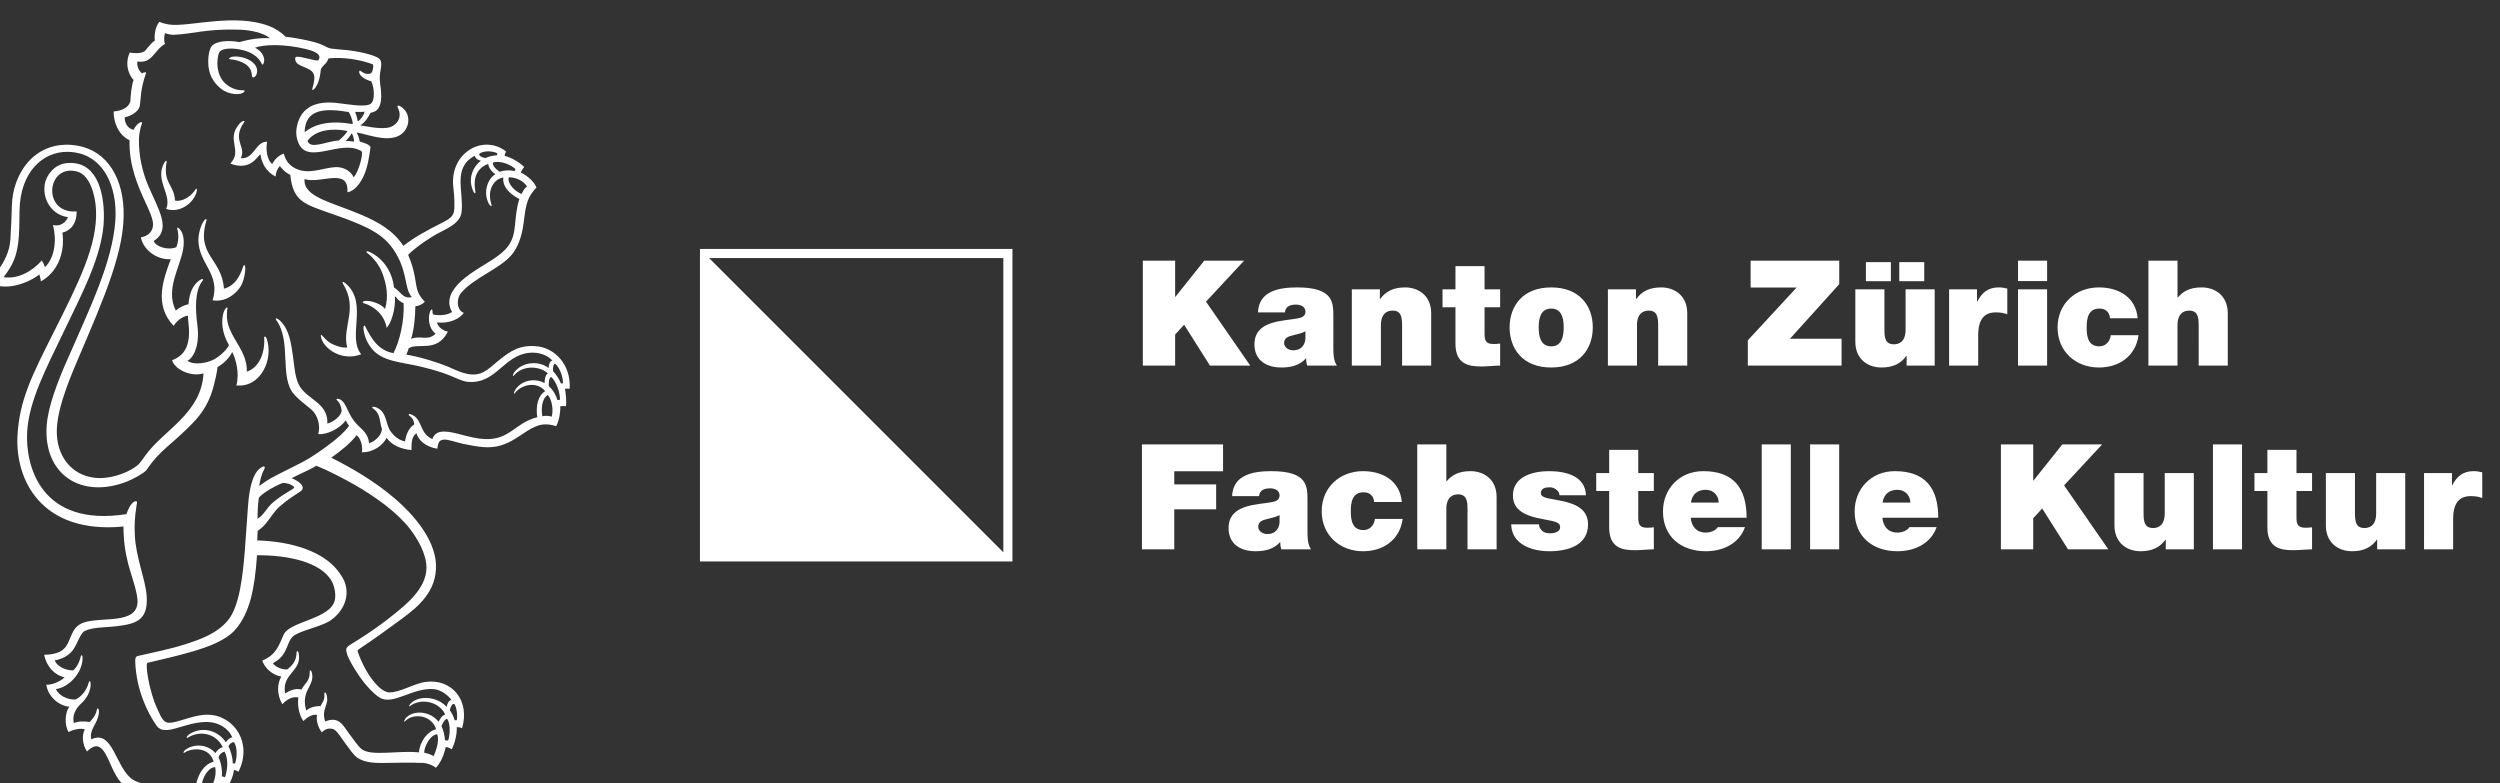 <?xml version="1.0" encoding="utf-8"?>
<svg xmlns="http://www.w3.org/2000/svg" viewBox="333.881 533.333 180.965 56.693" width="180.965px" height="56.693px">
  <rect x="333.881" y="533.333" width="180.965" height="56.693" fill="#333333" stroke="none"/>
  <g id="g1">
    <path id="path1" d="m 3131.89,4131 h 17.59 v 21.76 h 22.8 v 13.59 h -22.8 v 7.13 h 26.56 v 14.63 h -44.15 z m 74.91,14.79 c -0.24,-4.32 -3.04,-6.48 -6.65,-6.48 -2.88,0 -4.96,1.92 -4.96,3.84 0,2.8 1.84,3.68 5.36,4.48 2.17,0.48 4.33,1.04 6.25,2 z m 15.19,11.53 c 0,7.99 0.16,16.23 -19.67,16.23 -9.85,0 -20.88,-1.92 -21.36,-13.59 h 14.71 c 0.08,1.76 1.04,4.24 5.93,4.24 2.56,0 5.2,-1.04 5.2,-3.84 0,-2.65 -2.16,-3.29 -4.32,-3.69 -8.09,-1.52 -23.44,-1.04 -23.44,-14.16 0,-8.72 6.64,-12.55 14.63,-12.55 5.12,0 10.01,1.12 13.37,4.95 h 0.16 c -0.08,-1.12 0.16,-2.79 0.56,-3.91 h 16.15 c -1.76,2.63 -1.92,6.15 -1.92,9.27 z m 51.33,-0.56 c -0.96,11.43 -10.24,16.79 -21.12,16.79 -12.48,0 -22.47,-8.72 -22.47,-21.84 0,-13.12 9.99,-21.75 22.47,-21.75 11.2,0 20.08,6.31 21.6,17.59 h -15.12 c -0.32,-3.28 -2.72,-6.08 -6.16,-6.08 -6.08,0 -6.96,5.2 -6.96,10.24 0,5.04 0.88,10.33 6.96,10.33 1.68,0 3.04,-0.48 4,-1.36 1.04,-0.88 1.6,-2.24 1.76,-3.92 z m 8.41,-25.76 h 15.83 v 21.92 c 0,6.64 3.6,8 6.32,8 4.65,0 5.21,-3.36 5.21,-8.16 V 4131 h 15.83 v 28.48 c 0,9.51 -6.8,14.07 -14.23,14.07 -6.73,0 -10.25,-2.32 -12.97,-5.52 h -0.16 v 20.08 h -15.83 z m 91.83,29.44 c -0.4,10.63 -11.2,13.11 -20.16,13.11 -8.32,0 -19.59,-2.72 -19.59,-13.19 0,-7.13 4.87,-10.97 16.95,-13.05 7.37,-1.28 8.73,-2 8.73,-4.4 0,-2.4 -3.29,-3.2 -5.37,-3.2 -1.92,0 -3.44,0.48 -4.24,1.2 -1.2,1.04 -1.84,2.24 -1.92,3.68 h -15.11 c 0.24,-10.72 10.95,-14.63 20.71,-14.63 10.08,0 21.12,3.11 21.12,14.63 0,6.8 -4.64,9.92 -9.92,11.6 -5.27,1.76 -11.28,2.08 -13.92,3.2 -0.88,0.4 -1.84,0.96 -1.84,2.17 0,2.72 2.56,3.2 4.8,3.2 1.28,0 2.56,-0.4 3.52,-1.2 1.05,-0.73 1.77,-1.76 1.85,-3.12 z m 28.45,24.71 h -15.83 v -12.64 h -7.04 v -9.75 h 7.04 v -19.85 c 0,-11.35 7.44,-12.39 14.15,-12.39 3.36,0 6.96,0.48 10.16,0.48 v 11.99 c -1.2,-0.16 -2.4,-0.24 -3.6,-0.24 -4,0 -4.88,1.68 -4.88,5.52 v 14.49 h 8.48 v 9.75 h -8.48 z m 28.65,-28.72 c 0.72,4.48 3.44,6.97 8.17,6.97 4.08,0 6.96,-3.13 6.96,-6.97 z m 30.32,-8.23 c 0,16.16 -7.12,25.35 -23.6,25.35 -13.12,0 -21.91,-9.83 -21.91,-21.92 0,-13.84 9.99,-21.67 23.27,-21.67 9.45,0 18.16,4.15 21.36,13.11 h -14.79 c -1.29,-2 -4.09,-2.96 -6.65,-2.96 -4.96,0 -7.68,3.36 -8.08,8.09 z m 8.23,-17.2 h 15.83 v 57.11 h -15.83 z m 26.33,0 h 15.83 v 57.11 h -15.83 z m 39.43,25.43 c 0.72,4.48 3.44,6.97 8.16,6.97 4.09,0 6.97,-3.13 6.97,-6.97 z m 30.32,-8.23 c 0,16.16 -7.12,25.35 -23.6,25.35 -13.12,0 -21.91,-9.83 -21.91,-21.92 0,-13.84 9.99,-21.67 23.27,-21.67 9.45,0 18.16,4.15 21.36,13.11 h -14.79 c -1.29,-2 -4.09,-2.96 -6.65,-2.96 -4.96,0 -7.68,3.36 -8.08,8.09 z m 34.09,-17.2 h 17.59 v 16.88 l 4.88,5.36 14.08,-22.24 h 21.92 l -24.08,34.8 20.72,22.31 h -21.68 l -15.68,-19.67 h -0.16 v 19.67 h -17.59 z m 105,41.51 h -15.83 v -21.92 c 0,-6.64 -3.6,-8 -6.32,-8 -4.65,0 -5.21,3.36 -5.21,8.16 v 21.76 h -15.83 v -28.48 c 0,-9.52 6.8,-14.07 14.24,-14.07 6.32,0 10.56,2.16 13.52,6.31 h 0.16 V 4131 h 15.27 z m 10.41,-41.51 h 15.83 v 57.11 h -15.83 z m 45.46,54.15 h -15.83 v -12.64 h -7.04 v -9.75 h 7.04 v -19.85 c 0,-11.35 7.44,-12.39 14.16,-12.39 3.35,0 6.95,0.48 10.15,0.48 v 11.99 c -1.2,-0.16 -2.4,-0.24 -3.6,-0.24 -4,0 -4.88,1.68 -4.88,5.52 v 14.49 h 8.48 v 9.75 h -8.48 z m 59.19,-12.64 h -15.83 v -21.92 c 0,-6.64 -3.6,-8 -6.33,-8 -4.64,0 -5.2,3.36 -5.2,8.16 v 21.76 h -15.83 v -28.48 c 0,-9.52 6.79,-14.07 14.23,-14.07 6.32,0 10.57,2.16 13.53,6.31 h 0.16 V 4131 h 15.27 z m 10.24,-41.51 h 15.83 v 16.4 c 0,8.88 3.36,12.56 9.6,12.56 3.2,0 4.64,-0.48 6.24,-1.04 v 13.99 c -1.52,0.4 -3.04,0.64 -4.64,0.64 -5.76,0 -9.12,-2.72 -11.68,-7.68 h -0.16 v 6.64 h -15.19 V 4131" style="fill:white;fill-opacity:1;fill-rule:nonzero;stroke:none" transform="matrix(0.133,0,0,-0.133,0,1122.52)"/>
    <path id="path2" d="m 3132.37,4231 h 17.59 v 16.88 l 4.88,5.36 14.08,-22.24 h 21.92 l -24.08,34.8 20.72,22.31 h -21.68 l -15.68,-19.67 h -0.16 v 19.67 h -17.59 z m 88.51,14.79 c -0.24,-4.32 -3.04,-6.48 -6.64,-6.48 -2.89,0 -4.97,1.92 -4.97,3.84 0,2.8 1.84,3.68 5.37,4.48 2.16,0.48 4.32,1.04 6.24,2 z m 15.19,11.53 c 0,7.99 0.16,16.23 -19.67,16.23 -9.85,0 -20.88,-1.92 -21.36,-13.59 h 14.71 c 0.08,1.76 1.04,4.24 5.93,4.24 2.56,0 5.2,-1.04 5.2,-3.84 0,-2.65 -2.16,-3.29 -4.32,-3.69 -8.09,-1.52 -23.44,-1.04 -23.44,-14.16 0,-8.72 6.64,-12.55 14.63,-12.55 5.12,0 10.01,1.12 13.37,4.95 h 0.16 c -0.08,-1.12 0.16,-2.79 0.56,-3.91 h 16.15 c -1.76,2.63 -1.92,6.15 -1.92,9.27 z m 10.05,-26.32 h 15.83 v 21.92 c 0,6.64 3.6,8 6.33,8 4.64,0 5.2,-3.36 5.2,-8.16 V 4231 h 15.83 v 28.48 c 0,9.51 -6.8,14.07 -14.23,14.07 -6.32,0 -10.57,-2.16 -13.53,-6.32 h -0.16 v 5.28 h -15.27 z m 72.24,54.15 h -15.83 v -12.64 h -7.04 v -9.75 h 7.04 v -19.85 c 0,-11.35 7.43,-12.39 14.15,-12.39 3.36,0 6.96,0.48 10.16,0.48 v 11.99 c -1.2,-0.16 -2.4,-0.24 -3.6,-0.24 -4,0 -4.88,1.68 -4.88,5.52 v 14.49 h 8.48 v 9.75 h -8.48 z m 58.91,-33.36 c 0,11.53 -7.04,21.76 -22.63,21.76 -15.6,0 -22.64,-10.23 -22.64,-21.76 0,-11.52 7.04,-21.83 22.64,-21.83 15.59,0 22.63,10.31 22.63,21.83 z m -15.83,0 c 0,-4.4 -0.8,-10.32 -6.8,-10.32 -6.01,0 -6.81,5.92 -6.81,10.32 0,4.4 0.8,10.25 6.81,10.25 6,0 6.8,-5.85 6.8,-10.25 z m 24.05,-20.79 h 15.84 v 21.92 c 0,6.64 3.6,8 6.32,8 4.64,0 5.2,-3.36 5.2,-8.16 V 4231 h 15.83 v 28.48 c 0,9.51 -6.79,14.07 -14.23,14.07 -6.32,0 -10.56,-2.16 -13.52,-6.32 h -0.16 v 5.28 h -15.28 z m 76.16,0 h 51.03 v 14.63 h -28.07 l 26.79,29.69 v 12.79 h -48.23 v -14.63 h 25.04 l -26.56,-28.73 z m 82.43,45.92 h 13.59 v 10.39 h -13.59 z m -18.16,0 h 13.59 v 10.39 h -13.59 z m 37.43,-4.41 h -15.83 v -21.92 c 0,-6.64 -3.6,-8 -6.33,-8 -4.64,0 -5.2,3.36 -5.2,8.16 v 21.76 h -15.83 v -28.48 c 0,-9.52 6.79,-14.07 14.23,-14.07 6.32,0 10.57,2.16 13.53,6.31 h 0.16 V 4231 h 15.27 z m 7.85,-41.51 h 15.83 v 16.4 c 0,8.88 3.36,12.56 9.6,12.56 3.2,0 4.64,-0.48 6.24,-1.04 v 13.99 c -1.52,0.4 -3.04,0.64 -4.64,0.64 -5.76,0 -9.12,-2.72 -11.68,-7.68 h -0.16 v 6.64 h -15.19 z m 37.51,0 h 15.83 v 41.51 h -15.83 z m 15.83,57.11 h -15.83 V 4277 h 15.83 z m 49.28,-31.35 c -0.96,11.43 -10.24,16.79 -21.12,16.79 -12.48,0 -22.47,-8.72 -22.47,-21.84 0,-13.12 9.99,-21.75 22.47,-21.75 11.2,0 20.08,6.31 21.6,17.59 h -15.12 c -0.32,-3.28 -2.72,-6.08 -6.16,-6.08 -6.08,0 -6.96,5.2 -6.96,10.24 0,5.04 0.88,10.33 6.96,10.33 1.68,0 3.04,-0.48 4,-1.36 1.04,-0.88 1.6,-2.24 1.76,-3.92 z m 5.85,-25.76 h 15.83 v 21.92 c 0,6.64 3.6,8 6.32,8 4.65,0 5.21,-3.36 5.21,-8.16 V 4231 h 15.83 v 28.48 c 0,9.51 -6.8,14.07 -14.23,14.07 -6.73,0 -10.25,-2.32 -12.97,-5.52 h -0.16 v 20.08 h -15.83 V 4231" style="fill:white;fill-opacity:1;fill-rule:nonzero;stroke:none" transform="matrix(0.133,0,0,-0.133,0,1122.52)"/>
    <path id="path3" d="m 2712.04,4368.59 c -1.2,-2.5 -3.33,-5.71 -5.62,-6.8 3.62,-0.64 9.76,-1.93 14.29,-1.43 5.67,0.61 9.08,5.87 6.06,11.21 -0.22,0.37 -0.12,1.44 1.28,0.68 7.02,-3.8 5.56,-14.04 -1.75,-16.66 -6.99,-2.51 -15.67,1.25 -21.8,2.28 0.91,-1.65 1.55,-3.75 1.67,-4.94 1.71,-0.46 5.99,-1.69 5.83,-3.28 -0.62,-4.85 -1.54,-10.66 -3.55,-15.15 -1.79,-4 -5.03,-8.63 -8.98,-9.15 0.8,13.85 -14.62,4.3 -23.34,7.16 -0.78,-9.85 14.66,-12.47 31.15,-19.53 8.6,-3.69 17.01,-8.24 22.61,-16.79 6.53,4.97 12.06,7.94 20.7,12.34 3.24,1.65 6.23,3.16 6.86,6.24 0.5,2.43 0.23,8.88 -0.28,12.71 -2.58,19.23 16.09,29.83 28.65,20.07 -0.34,-0.56 -0.71,-1.45 -0.79,-2.38 3.89,-1 8.02,-3.51 10.65,-6.07 -0.82,-0.95 -1.45,-1.94 -1.84,-3.08 3.12,-1.36 7.23,-4.73 8.53,-8.14 -1.56,-1.36 -3.4,-4.17 -4.07,-5.58 -2.35,-4.94 -2.37,-11.19 -3.43,-16.83 -0.92,-4.91 -2.8,-10.37 -5.94,-14.08 -6.83,-8.08 -20.86,-12.57 -27.78,-21.08 -2.36,-2.9 -2.39,-9.14 1.7,-10.61 -3.91,-4.93 -10.45,-5.71 -14.66,-5.19 0.74,-3.09 4.2,-4.82 5.96,-4.99 -5.88,-11.74 -16.26,-5.87 -21.31,-9.06 -0.49,-1.53 -0.86,-2.46 -1.31,-3.48 8.53,-1.46 17.59,-4.49 22.75,-6.59 4.54,-1.84 11.41,-5.88 17.82,-3.53 3.92,1.44 7.64,5.46 11.19,8.14 4.71,3.56 9.93,7.63 19.83,6.45 8.79,-1.04 18.07,-9.41 17.31,-23.06 -1,0.13 -1.83,0.12 -2.56,0 0.4,-2.09 0.93,-6.71 0.53,-9.51 -1.32,0.2 -2.33,0.11 -3.09,-0.04 0.2,-2.53 -0.52,-7.72 -2.21,-10.8 -2.52,0.85 -6.31,1.47 -9.63,0.4 -9.28,-2.99 -15.44,-13.02 -30.12,-11.79 -3.46,0.29 -7.91,1.09 -11.38,1.87 -3.28,0.75 -8.01,2.51 -10.29,2.18 -2.65,-0.37 -2.81,-2.09 -3.31,-4.95 -6.5,1.09 -10.36,4.74 -11.33,8.45 -2.89,-2.08 -2.66,-5.81 -2.7,-9.17 -5.62,0.52 -10.73,2.58 -13.54,6.65 -2.03,-4.09 -7.3,-7.99 -13.43,-7.84 0.37,2.57 -0.04,6.69 -2.82,9.32 -3.71,-4.56 -7.86,-8.01 -13.85,-12.28 11.17,-5.61 23.72,-12.93 34.64,-22.28 9.95,-8.52 21.7,-21.97 22.32,-35.7 0.67,-14.79 -9.96,-23.32 -18.48,-29.63 -8.43,-6.24 -15.47,-11.28 -23.52,-16.66 -0.75,-0.47 -0.7,-0.88 -0.5,-1.49 1.93,-5.61 4.81,-11.13 8.01,-15.24 1.82,-2.33 5.46,-6.63 9.09,-6.74 5.6,-0.18 13.55,4.92 19.95,5.73 13.98,1.77 24.13,-9.97 19.66,-25.22 -0.88,0.44 -2.11,0.64 -2.89,0.54 0.15,-4.57 -1.38,-9.39 -2.7,-12.02 -1.13,0.74 -2.43,1.15 -3.33,1.28 -0.69,-3.78 -2.76,-8.84 -5.36,-11.35 -1.82,1.58 -4.75,2.44 -6.44,2.63 -19.89,0.84 -29.07,-1.8 -36.17,2.79 -2.25,1.46 -4.78,5.39 -6.81,8.06 -2.12,2.79 -4.47,7.11 -6.68,7.66 -2.79,0.69 -4.52,-0.41 -5.94,-1.85 -1.97,2.49 -3.2,6.29 -2.64,9.47 -2.58,0.64 -5.65,-1.54 -7.42,-3.3 -2.16,2.93 -3.43,8.33 -2.72,12.84 -3.45,0.78 -6.82,-1.51 -8.68,-3.71 -3.38,5.53 -2.68,11.59 -0.62,15.03 -4.68,0.93 -8.75,4.18 -10.37,8.71 7.93,3.37 9.04,8.48 11.66,14.14 3.46,7.48 25.52,8.32 27.85,18.86 0.75,3.37 -0.36,7.76 -1.55,9.97 -5.93,11.02 -24.71,14.49 -40.8,14.38 -0.63,-9.13 -1.6,-16.92 -3.41,-23.68 -1.68,-6.33 -4.5,-12.45 -8.47,-16.89 -5.29,-5.9 -14.53,-9.23 -22.95,-11.73 -8.44,-2.49 -15.85,-4.15 -24.74,-6.24 -1.45,-0.16 0.73,-15.26 5.29,-25.04 2.48,-5.31 3.41,-8.19 7.83,-7.51 5.51,0.83 13.05,4.54 20.02,4.29 14.2,-0.5 24.13,-15.61 16.33,-31.02 -0.91,0.52 -1.59,0.87 -2.38,1.02 -0.54,-3.48 -2.01,-6.92 -3.43,-9.22 -1.17,0.83 -2.06,1.22 -3.19,1.57 -1.41,-4.34 -4.22,-8 -6.66,-9.63 -1.75,1.81 -4.17,3.45 -7.62,3.58 -21.44,0.81 -30.7,-2.34 -39.41,5.59 -2.85,2.59 -5.09,6.86 -6.96,11.18 -3.64,8.46 -6.54,13.11 -12.79,6.94 -2.57,3.89 -2.87,8.8 -1.18,12.04 -2.81,0.9 -6.62,-0.34 -8.89,-1.47 -2.26,4.01 -1.98,10.55 0.47,13.78 -5.89,0.58 -11.49,5.47 -12.58,11.97 3.37,-0.09 7.62,1.71 9.99,4.05 -5.47,1.12 -9.86,5.88 -11.13,12.25 3.62,0 7.74,0.81 10.04,2.61 5.21,4.06 3.57,12.27 11.63,14.97 9.68,3.23 28.61,-1.14 29.16,10.96 0.23,5.06 -3.46,14.72 -5.04,20.75 -1.67,6.41 -2.61,13.11 -2.61,20.52 -44.65,-4.26 -58.96,25.32 -57.69,49.36 1.03,19.6 8.09,33.2 19.45,55.83 14,27.88 24.16,47.95 23.3,67.1 -0.4,8.73 -3.61,19.02 -10.11,20.85 -12.42,3.47 -17.17,-10.62 -11.14,-17.88 2.04,-2.44 5.97,-4.24 10.67,-3.75 0.16,-6.49 -3.13,-10.48 -7.72,-11.56 1.6,-11.88 -3.26,-21.9 -11.73,-26.54 -0.11,1.37 -0.46,2.46 -0.81,3.77 -6.09,-4.76 -19.18,-9.76 -27.69,-4.01 2.51,2.87 3.79,4.36 5.41,6.59 3.32,4.57 6.1,10.07 6.5,16.39 0.41,6.6 0.69,13.07 0.82,18.46 0.41,17.03 11.71,34.63 32.48,33.08 17.49,-1.3 27.4,-15.6 28.3,-34.73 1.04,-22.07 -10.1,-47.39 -25.19,-82.77 -5.99,-14.05 -11.57,-28.66 -11.12,-39.93 0.56,-13.87 9.82,-23.57 22.89,-23.9 7.97,-0.2 17.82,3.65 21.95,7.85 0.57,0.59 1.13,1.41 3.37,4.52 9.97,13.84 30.41,22.78 31.62,44.62 -6.84,-2.1 -15.65,2.12 -17.13,7.16 6.1,2.26 10.46,7.21 8.95,19.93 -0.11,1.2 -0.27,2.88 -0.32,4.35 -3.38,-0.57 -6.14,-2.98 -7.75,-5.57 -11.09,11.45 -5.35,26.08 -1.59,36.25 -8.53,-0.41 -15.37,6.13 -16.24,11.94 4.12,0.54 6.72,3.56 6.62,7.18 -0.08,2.99 -2.18,7.54 -3.83,11.13 -4.7,10.24 -9.24,20.54 -8.98,34.51 -6.11,2.88 -8.8,10.03 -8.63,15.66 5.24,0.38 8.97,2.88 9.13,6.23 0.13,2.66 0.57,7.64 1.69,10.93 -2.01,1.96 -5.21,7.93 -2.06,14.93 2.23,-0.51 5.74,-0.61 7.87,0.57 0.92,0.51 2.73,3.74 5.81,5.99 -0.45,2.18 -0.03,7.06 2.4,10.15 1.5,-0.68 3.92,-1.34 6.3,-1.58 10.35,-1.05 34.94,6.25 53.11,-0.6 3.79,-1.42 7,-3.59 9.36,-5.95 3.61,-0.39 8.14,-1.17 12.61,-2.18 8.9,-1.99 8.72,-3.6 12.04,-4.24 1.35,-0.26 5.08,-0.53 8.8,-0.85 3.97,-0.34 15.41,-2.43 17.67,-4.86 2.07,-2.23 -0.04,-6.24 0.08,-10.61 0.1,-4.05 2.13,-11.21 -0.62,-16.01 -0.89,-1.56 -2.65,-2.34 -4.39,-2.64 z m -71.44,45.24 c -18.27,0.56 -24.63,-2.31 -35.85,-2.79 -2.15,0.06 -3.87,0.64 -4.53,0.94 -0.54,-1.24 -0.74,-4.37 -0.02,-5.86 -6.17,-3.68 -6.9,-10.9 -15.02,-9.59 -0.52,-2.23 0.85,-5.27 2.41,-6.41 0.83,0.33 2.55,0.93 2.29,0.09 -3.28,-9.29 -2.63,-13.28 -3.46,-17.96 -0.5,-2.81 -4.48,-5.38 -8.12,-6.1 -0.26,-2.47 1.32,-6.19 4.77,-6.81 2.08,4.21 5.15,4.86 4.61,3.57 -0.88,-2.14 -1.61,-5.96 -1.67,-8.7 -0.22,-9.19 2.12,-18.49 5.05,-25.31 5.71,-13.28 12.79,-23.89 2.95,-30.11 1.28,-3.08 7.65,-5.23 12.35,-3.35 1.95,5.12 0.72,8.96 0.46,10.24 -0.09,0.44 0.34,0.53 0.83,0.14 2.87,-2.41 3.04,-7.15 2.49,-10.92 -1.46,-9.99 -9.99,-22.34 -4.09,-33.95 1.75,1.6 4.47,2.92 6.94,3.47 0.41,6.06 2.32,10.34 5.83,12.89 2.07,1.5 2.42,0.55 1.86,-0.08 -4.34,-5.29 -4.04,-15.24 -2.88,-24.18 1.45,-11.16 -2.07,-17.73 -5.42,-19.49 4.12,-2.6 10.98,-1.02 14.5,0.82 2.58,1.34 6.59,4.68 8.12,7.73 -3.91,6.69 -4.16,12.95 -3.16,16.98 0.81,3.31 2.66,4.46 2.32,2.86 -2.49,-14.07 10.89,-20.53 10.59,-34.24 6.95,2.28 9.97,10.66 9.41,18.53 0.12,1.07 0.96,0.53 1.34,-0.53 3.94,-11.22 -3.2,-26.87 -16.47,-25.5 1.86,6.63 -0.32,14.41 -2.24,18.18 -1.7,-3.49 -4.92,-6.43 -7.99,-8.17 -0.42,-3.49 -1.2,-6.55 -1.81,-9.09 -2.19,-9.2 -6.03,-15.61 -11.76,-21.47 -12.5,-12.82 -17.13,-13.85 -25.31,-25.72 -1.77,-1.83 -7.18,-4.76 -10.3,-5.99 -24.75,-9.76 -45.5,3.51 -43.85,30.06 0.66,10.67 6.23,24.7 10.67,34.85 12.97,29.67 25.17,54.49 26.73,77.13 1.29,18.61 -6.71,37.16 -26.06,37.35 -13.15,0.14 -25.82,-10.65 -26.1,-32.28 -0.16,-12.76 0.13,-22.39 -5.33,-31.09 -1.17,-1.86 -1.74,-2.78 -3.31,-4.81 7.53,-1.26 15.49,3.01 20.79,9.08 0.51,-0.9 1.32,-2.33 1.66,-3.72 5.57,5.34 6.46,15.2 4.41,23.02 3.63,-1.05 6.9,1.16 8.19,4.24 -8.39,1.11 -14,9.08 -12.68,17.82 0.79,5.17 5.35,10.81 11.54,11.54 16.14,1.9 20.88,-14.46 20.65,-29.98 -0.29,-19.68 -12.17,-41.42 -22.69,-63.47 -8.47,-17.76 -18.08,-35.78 -19.06,-52.64 -1.09,-18.71 7.48,-52.14 54.02,-44.9 1.87,5.43 4.16,7.55 5.55,6.92 0.45,-0.23 0.12,-1.09 -0.14,-2.84 -0.84,-5.76 -1.12,-9.35 -0.84,-15.5 0.55,-12.12 5.82,-24.21 6.44,-32.97 0.98,-13.86 -6.17,-15.44 -17.49,-16.73 -4.76,-0.54 -11.84,-0.36 -16.17,-2.44 -2.52,-1.21 -4.17,-7.46 -6.62,-10.6 -2.42,-3.09 -5.75,-4.65 -9.78,-5.43 1.22,-3.12 5.43,-5.36 9.99,-5.48 1.65,1.23 3.46,4.17 4.22,7.69 0.16,0.73 1.05,1.25 0.96,-1.46 -0.25,-7.29 -6.97,-15.24 -14.47,-16.37 1.35,-3.48 6.67,-6.1 10.82,-5.62 3.26,1.74 5.84,4.84 7.03,9.23 0.3,1.25 1.1,0.69 1.05,-0.96 -0.09,-4.34 -2.34,-7.89 -5.28,-10.6 -2.95,-2.72 -4.86,-6.33 -3.9,-10.57 1.95,0.97 5.71,1.18 8.53,0.56 1.43,1.34 3.44,3.58 4.02,6.82 0.19,1.08 1.29,0.85 1.1,-1.69 -0.45,-6.05 -5.42,-8.8 -4.15,-14.52 11.84,5.66 13.14,-15.39 22.35,-21.73 7.65,-5.26 21.8,-2.11 34.68,-3.04 0.93,5.67 4.54,11.48 9.57,12.55 -2.15,8.1 -11.54,7.8 -15.84,5 -0.94,-0.62 -0.67,0.62 0.39,1.49 5.22,3.88 12.77,2.7 16.38,-1.78 0.88,1.64 2.62,2.98 4.04,3.22 -3.71,7.74 -12.56,9.2 -18.96,5.27 -1.16,-0.75 -0.82,0.94 1.22,2.12 7.67,4.44 15.8,0.97 19.41,-4.72 0.73,1.22 2.32,2.72 3.54,2.63 -2.1,5.02 -7.57,8.56 -14.53,8.43 -12.08,-0.22 -22.26,-8.25 -26.68,-2.05 -4.98,7.02 -11.16,19.79 -11.65,35.02 0,1.29 0.05,2.49 1.2,2.91 9.35,2.13 18.19,3.88 26.1,6.45 8.49,2.76 16.95,5.7 23.03,12.84 6.48,7.6 8.25,24.75 9.36,38.66 0.52,6.65 1.18,16.48 1.69,23.77 0.82,11.66 3.28,19.11 7.84,21.26 1.16,0.53 1.73,-0.03 0.84,-1.64 -1.16,-1.92 -2.13,-5.52 -2.58,-8.79 2.03,1.58 4.66,3.33 6.48,4.32 5.99,3.24 9.99,5 16.58,8.46 6.3,3.3 12.34,7.69 16.84,11.22 2.84,2.23 6.15,4.92 9,8.75 -0.7,0.93 -1.42,2.15 -1.78,2.99 -3.21,-4.33 -9.82,-7.92 -15.02,-7.47 1.38,4.36 -0.2,10.45 -3.85,13.46 -4.04,3.32 -6.57,5.18 -9.12,7.98 -8.49,9.3 -1.24,28.93 -9.95,40.77 -0.61,1.22 0.71,0.89 2.14,-0.46 5.06,-4.8 6.02,-12.18 7.07,-19.58 0.79,-5.55 1.11,-12.17 3.75,-16.32 4.7,-7.39 15.42,-9.02 14.95,-20.15 3.41,0.91 7.61,4.2 7.78,7.11 -0.16,1.33 -0.82,4.33 -2.63,5.68 -0.45,0.34 -0.17,1.02 1.18,0.6 2.53,-0.79 3.77,-3.9 4.85,-6.18 1.17,-2.47 2.38,-4.71 4.1,-6.7 3.09,-3.58 6.89,-5.39 7.41,-11.19 2.87,0.89 6.69,3.85 7.03,7.66 -1.52,4.33 -0.54,8.39 -5.03,11.37 -0.6,0.4 -0.32,1.4 2.12,0.38 5.73,-2.41 4.86,-9.25 7.64,-13 1.86,-2.51 4.08,-4.62 7.85,-5.46 0.4,3.51 1.9,7.31 5.01,9.33 -0.3,1.95 -0.59,3.11 -2.79,4.84 -0.6,0.47 -0.49,1.4 2.01,0.13 5.2,-2.63 3.68,-10.04 10.63,-12.98 1.97,6.13 9.46,4.02 16.56,2.18 3.54,-0.92 7.89,-2 11.69,-2.18 14.11,-0.69 16.45,8.79 28.82,11.87 -0.88,6.17 0.39,11.82 4.34,14.19 -5.17,6.11 -13.72,2.98 -16.62,-1.2 -0.64,-0.84 -0.56,0.64 0.43,2.06 3.72,5.62 11.26,6.2 15.85,3.52 -0.1,1.92 0.64,5.06 1.82,5.14 -3.38,3.8 -13.29,5.36 -18.66,-1.14 -0.65,-0.73 -0.49,0.68 0.29,1.83 3.92,5.36 12.75,6.87 18.74,2.4 -0.05,1.25 0.59,3.96 2.06,4.02 -2.53,2.99 -7.57,4.75 -12.5,4.26 -14.21,-1.43 -18.1,-17.12 -33.43,-15.83 -3.54,0.29 -6.97,2.57 -13.83,4.93 -3.59,1.23 -8.01,2.46 -12,3.39 -10.97,2.57 -21.15,2.71 -26.81,10.1 -1.9,2.49 -3.55,5.5 -4.19,9.94 -0.35,2.04 0.45,2.97 1.02,1.6 3.36,-6.61 6.88,-12.74 15.23,-14.36 3.42,6.5 5.97,17.58 5.55,27.17 -3.64,1.63 -3.61,3.28 -4.78,3.78 0.52,-7.29 -2.21,-14.9 -4.49,-17.17 -1.04,6.82 -6.71,11.88 -12.55,13.46 -0.75,0.2 -0.85,1.43 2.33,1.21 2.14,-0.14 7.16,-1.47 9.37,-4.4 2.02,7.03 0.82,13.6 -1.67,19.99 -1.34,3.45 -4.55,7.97 -8.12,10.59 -0.77,0.56 -0.45,1.44 2.08,0.14 6.49,-3.35 11.49,-9.91 12.59,-19 3.43,-2.01 4.87,-6.49 9.68,-5.21 -4.12,4.62 -2.06,12.36 -8.56,23.62 -3.45,5.98 -8.09,10.29 -15.88,14.11 -9.6,4.72 -21.17,8.04 -28.58,11 -7.77,3.11 -12.07,6.56 -13.09,17.77 -2.6,1.17 -4.13,2.84 -5.68,4.79 -1.41,-1.23 -2.28,-3.95 -2.34,-5.72 -5.04,2.43 -7.73,7.56 -8.21,12.04 -1.58,-0.23 -4.77,-9.35 -16.46,-4.99 6.95,7.25 -2.56,12.97 4.92,21.6 1.41,1.74 3.52,2.19 2.59,0.89 -6.83,-9.77 1.41,-13.13 -1.78,-19.52 7.4,-0.69 7.84,9.09 14.33,8.94 -0.9,-4.33 0.11,-10.25 2.75,-12.09 1.55,2.74 3.46,4.54 6.32,5.65 1.26,-5.36 5.05,-8.24 9.67,-9.26 6.99,-1.55 14.85,2.58 20.56,1.77 3.45,-0.48 6.52,-2.51 7.76,-5.41 2.85,2.79 5.46,13.37 4.32,14.16 -11.12,6.95 -29.15,-7.95 -34.41,4.64 -0.93,2.23 -1.39,5.07 -1,7.59 1.56,10.16 8.29,15.07 20.38,14.19 5.3,-0.38 16.93,-2.88 20.03,-0.58 2.57,1.91 1.86,9.09 0.3,12.22 -3.12,0.84 -6.74,2.94 -6.56,5.25 0.19,2.05 2.1,-2.26 6.26,-0.97 1.17,0.52 1.8,4.74 1.04,5 -6.68,2.49 -15.87,4.06 -24,3.2 -1.2,-3.63 -4.06,-4 -4.3,-6.78 -0.42,-4.78 -1.91,-8.7 -3.94,-10.26 -0.78,-0.53 -0.73,0.27 -0.27,1.79 0.58,1.86 1.24,4.97 0.36,6.89 -1.85,4.07 -9.81,3.5 -9.99,7.99 -0.12,1.84 0.95,1.63 8.83,-0.2 3.33,-0.78 3.66,-0.83 4.14,0.19 1.31,2.94 -3.21,4.52 -7.19,5.48 -11.97,2.89 -23.01,2.52 -27.69,0.7 4.73,-2.24 5.95,-6.77 4.46,-8.92 -1.04,-1.38 -0.3,2.23 -5.62,5.43 -5.81,3.51 -16.07,4.07 -18.07,1.25 -1.13,-1.59 -1.44,-6.32 -1.09,-8.47 0.59,-3.68 1.78,-7.3 5.85,-10.03 5.6,-3.75 9.37,-1.66 8.84,-2.86 -1.18,-2.54 -8.48,-2.18 -12.75,1.22 -3.54,2.82 -6.18,6.54 -6.87,11.83 -0.48,3.75 0.02,9.4 1.74,11.44 2.32,2.76 8.92,3.36 15.09,2.16 4.97,1.52 11.55,2.48 16.6,2.12 -3.54,2.97 -10.55,4.49 -16.73,4.67 z m 35.57,-55.86 c 5.74,4.76 14.05,6.55 26.24,4.47 -0.1,2.08 -1.27,5.12 -2.25,6.57 -12.21,2.02 -23.74,2.21 -23.99,-11.04 z m 27.49,11.13 c 0.66,-1.55 1.11,-3.29 1.21,-3.93 0.1,-0.68 0.06,-1.28 0.42,-1.1 1.19,0.6 3.22,3.29 3.56,5.16 -1.42,-0.25 -3.97,-0.21 -5.19,-0.13 z m -25.91,-15.77 c 1.47,-4.91 10.22,-0.25 17.05,0.22 2.15,1.77 3.82,3.57 4.73,5.15 -8.35,1.67 -17.56,0.58 -21.78,-5.37 z m 24.12,3.99 c -0.24,0.12 -0.42,-0.43 -0.8,-1.01 -0.52,-0.8 -1.39,-2.02 -2.63,-3.09 1.19,0.07 3.51,-0.09 4.6,-0.33 0.13,1.6 -0.82,4.26 -1.17,4.43 z m 79.18,-10.73 c -2.27,1.08 -6.58,1.64 -9.53,-0.06 -0.97,-0.85 0.25,-2.02 3.03,-2.59 2.15,1.02 4.45,1.45 6.33,1.51 0,0.46 0.06,0.63 0.17,1.14 z m -13.38,-20.04 c -1.56,4.27 -1.28,7.45 0.42,11.14 0.83,1.8 2.75,3.85 4.04,4.82 -2.26,0.5 -3.11,1.67 -3.39,2.69 -12.26,-6.55 -5.87,-19.26 -7.13,-30.56 -0.79,-7.03 -9.72,-9.55 -15.59,-13.23 -5.06,-3.16 -10.02,-6.57 -13.5,-10.13 6.32,-14.98 1.99,-18.26 9.05,-25.5 -1.2,-1.44 -3.46,-2.45 -5.12,-2.46 -0.1,-6.34 -0.66,-12.09 -2.29,-17.76 5.16,2.1 9,-1.39 13.31,2.81 -3.96,3.02 -4.12,8.61 -3.11,11.73 0.59,1.8 1.36,1.58 1.36,1.08 -0.01,-0.91 0.11,-1.73 0.32,-2.32 2.3,-0.59 7.17,-0.83 10.39,1.29 -5.5,9.42 5.04,17.71 13.02,22.92 5.53,3.62 13.52,7.61 17.47,12.94 5.32,7.19 2.71,15.01 6.13,25.65 -4.02,2.02 -9.35,5.99 -8.76,11.7 -4.23,-0.53 -9.19,-5.77 -6.47,-14.65 0.45,-1.53 -0.48,-1.09 -1.37,0.35 -3.46,6.5 -0.37,13.93 3.57,16.1 -2.21,1.42 -4.06,4.18 -3.83,5.66 -6.41,-2.33 -8.44,-7.9 -7.06,-15.29 0.22,-1.09 -0.68,-1.13 -1.46,1.02 z m 23.26,11.41 c -2.27,2.2 -8.1,4.91 -12.29,3.53 -0.34,-1.7 2.02,-3.99 3.72,-5.01 2.06,0.78 4.96,1.11 8.07,0.4 0.13,0.32 0.29,0.66 0.5,1.08 z m 6.29,-9.45 c -2.4,3.74 -7.37,5.18 -9.96,4.93 -0.9,-3.65 3.83,-7.87 7.02,-9.05 1.02,2.32 2.03,3.49 2.94,4.12 z m 14.2,-100.6 c 1.7,-1.78 3.45,-4.39 4.28,-6.68 0.28,0.08 0.76,0.19 1.07,0.19 0.2,3.03 -1.68,8.43 -4.17,10.58 -1.08,0.3 -1.47,-2.7 -1.18,-4.09 z m 3.73,-15.48 c 0.08,4.26 -2.24,10.19 -4.75,12.36 -1.22,-0.2 -1.47,-3.08 -1.33,-4.99 2.39,-2.06 3.98,-5.09 4.75,-7.6 0.45,0.1 0.96,0.21 1.33,0.23 z m -6.65,2.63 c -3.55,-2.4 -3.56,-8.03 -2.94,-11.61 1.88,0.34 3.43,0.27 5.08,-0.24 1.13,3.72 -0.01,9.68 -2.14,11.85 z m -61.8,-160.17 c -11.47,1.17 -22.51,-9.11 -29.73,-4.56 -3.3,2.07 -7.69,6.82 -10.91,11.53 -2.03,2.97 -7.73,11.48 -7.21,14.9 0.21,1.42 2.48,2.47 6.48,5.01 6.99,4.43 13.26,8.85 19.08,13.55 7.08,5.72 17.97,14.35 18.08,25.56 0.07,7.72 -5.02,16.11 -9,21.26 -7,9.06 -19.04,17.69 -30.51,24.22 -5.05,2.88 -14.47,7.79 -20.34,10.13 -5.79,-3.26 -8.63,-4.13 -13.53,-6.77 3.59,-1.44 6.54,-3.76 5.96,-5.74 -0.37,-1.23 -1.27,-1.49 -5.57,-4.36 -2.51,-1.67 -5.59,-4.09 -7.02,-5.41 -3.16,-2.9 -4.89,-6.13 -7.58,-9.33 -1.63,-1.94 -2.67,-2.66 -4.31,-3.89 -0.01,-1.62 -0.11,-3.09 -0.2,-5.14 18.72,-0.53 35.65,-5.96 43.82,-16.43 1.16,-1.49 2.98,-4.08 3.7,-6.02 3.68,-9.77 -2.56,-17.74 -7.79,-21.2 -5.21,-3.43 -17.06,-5.52 -20.4,-8.68 -2.57,-2.43 -2.81,-6.82 -5.87,-10.62 -1.37,-1.71 -2.99,-2.74 -4.92,-3.84 1.05,-1.97 5.05,-3.7 7.91,-3.4 1.11,1.08 2.21,1.82 3.36,3.56 0.87,1.32 1.65,3.45 1.58,5.8 -0.01,0.58 0.81,1.23 1.19,-0.72 1.86,-9.73 -9.44,-10.86 -7.41,-21.74 2.08,1.39 5.39,3.04 8.94,2.15 0.9,1.89 2.17,3.01 3.2,4.63 0.62,0.97 1.35,2.49 1.25,5.28 -0.02,0.71 0.93,0.98 1.32,-1.48 1.12,-7.01 -6.29,-8.79 -3.23,-19.88 2,1.73 4.94,2.49 7.76,2.41 0.74,1.56 2.53,3.18 2.1,6.69 -0.09,0.78 0.74,1.57 1.36,-1.03 1.23,-5.2 -3.15,-7.15 -0.9,-14.01 7.81,3.16 9.8,-2.48 13.26,-6.94 1.98,-2.55 4.59,-6.58 6.64,-8.16 5.25,-4.02 19.93,-0.55 31.06,-1.73 0.72,6.05 4.64,11.45 9.41,12.59 -2.26,7.5 -12.16,9.27 -17.03,4.26 -0.74,-0.75 -0.28,1.25 1.17,2.48 4.68,3.95 13.07,2.73 17.22,-2.69 0.82,2.05 2.43,3.85 3.65,3.9 -3.51,7.47 -13.73,9.12 -19.35,4.55 -0.44,-0.36 -0.58,0.63 0.98,2 4.34,3.81 13.63,3.53 19.11,-2.3 0.37,2.13 1.48,3.71 2.58,3.71 -1.51,2.44 -5.64,5.52 -9.36,5.9 z m -82.32,112.28 c -5.75,-2.11 -12.94,-6.99 -13.15,-8.36 -0.49,-3.18 -0.68,-7.74 -0.68,-11.16 3.75,2.18 4.81,6.07 9.02,9.39 7.6,5.99 11.29,6.85 10.89,7.73 -0.88,1.59 -4.44,2.4 -6.08,2.4 z m 94.61,-129.21 c 0.49,2.49 0,7.12 -1.32,8.83 -0.93,0.59 -2.01,-1.18 -2.49,-3.27 1.08,-1.56 2.36,-3.96 2.64,-5.56 0.39,0.05 0.75,0.05 1.17,0 z m -8.34,-3.2 c 1.01,-1.82 1.84,-5.42 1.9,-7.69 0.54,-0.03 1.22,-0.03 1.71,-0.18 1.47,4.43 0.98,9.84 -0.49,11.8 -0.9,0.29 -2.45,-2.05 -3.12,-3.93 z m -9.39,-14.45 c 2.02,-0.33 3.93,-1.14 5.04,-1.86 0.99,1.64 3.48,8.28 2.05,11.92 -4.1,-0.39 -7.15,-7.15 -7.09,-10.06 z m -102.99,-6 c 1.48,4.34 1.04,9.59 -0.5,11.65 -0.39,0.52 -2.63,-0.73 -3.02,-2.29 1.23,-2.11 2.42,-6.46 2.29,-9.12 0.39,0 0.84,-0.06 1.23,-0.24 z m -8.91,3.39 c 1.38,-2.68 2.13,-7.38 1.74,-10.26 0.51,-0.06 1.14,-0.26 1.71,-0.5 1.12,2.78 2.28,9.52 -0.23,13.97 -1.17,-0.2 -2.89,-1.46 -3.22,-3.21 z m -9.28,-15.34 c 1.53,-0.46 3.18,-1.39 3.97,-2.59 1.92,2.3 4.57,7.7 3.42,12.68 -3.62,0.02 -6.97,-5.65 -7.39,-10.09" style="fill:white;fill-opacity:1;fill-rule:nonzero;stroke:none" transform="matrix(0.133,0,0,-0.133,0,1122.52)"/>
    <path id="path4" d="m 2650.21,4390.24 c -0.54,-2.55 -2.75,-3.18 -2.76,-1.28 -0.03,5.45 -5.72,8.21 -11.75,8.75 -1.6,0.14 0,1.31 1.66,1.46 5.76,0.55 14.09,-3.09 12.85,-8.93" style="fill:white;fill-opacity:1;fill-rule:nonzero;stroke:none" transform="matrix(0.133,0,0,-0.133,0,1122.52)"/>
    <path id="path5" d="m 2601.04,4341.71 c -2.04,-11.61 4.24,-12.34 4.58,-20.89 4.18,-0.79 8.79,2.25 11.32,6.25 0.42,0.66 0.81,-0.02 0.45,-1.49 -1.5,-6 -9.17,-11.89 -16.56,-9.31 3.32,7.81 -6.31,15.34 -1.16,24.88 1.02,1.87 1.51,1.51 1.37,0.56" style="fill:white;fill-opacity:1;fill-rule:nonzero;stroke:none" transform="matrix(0.133,0,0,-0.133,0,1122.52)"/>
    <path id="path6" d="m 2621.74,4310.24 c 0.67,0.83 1.25,0.61 1.01,-0.21 -5.77,-19.24 8.42,-20.61 9.5,-37.19 5.9,1.59 8.55,6.36 10.49,12.06 0.46,1.53 1.25,0.68 1.14,-1.38 -0.23,-4.27 -1.41,-7.76 -2.77,-9.81 -2.43,-3.7 -7.97,-8.34 -15,-7.17 4.47,14.47 -7.71,19.85 -7.74,32.85 -0.01,3.03 1.2,8.34 3.37,10.85" style="fill:white;fill-opacity:1;fill-rule:nonzero;stroke:none" transform="matrix(0.133,0,0,-0.133,0,1122.52)"/>
    <path id="path7" d="m 2697.05,4275.56 c -0.46,0.68 -0.5,1.94 2.05,-0.4 11.51,-10.54 0.17,-28.9 7.89,-37.99 -10.6,-4.14 -20.74,3.18 -21.93,9.44 -0.55,3.08 1.66,-1.03 4.58,-2.97 2.45,-1.62 7.23,-3.29 9.72,-2.73 -2.97,11.3 6.2,20.88 -2.31,34.65" style="fill:white;fill-opacity:1;fill-rule:nonzero;stroke:none" transform="matrix(0.133,0,0,-0.133,0,1122.52)"/>
    <path id="path8" d="m 2893.82,4292.01 v -165.12 h 165.12 z" style="fill:white;fill-opacity:1;fill-rule:nonzero;stroke:none" transform="matrix(0.133,0,0,-0.133,0,1122.52)"/>
    <path id="path9" d="m 2896.3,4289.53 h 160.15 V 4129.37 H 2896.3 Z m -4.96,-165.12 h 170.08 v 170.08 h -170.08 v -170.08" style="fill:white;fill-opacity:1;fill-rule:nonzero;stroke:none" transform="matrix(0.133,0,0,-0.133,0,1122.52)"/>
  </g>
</svg>